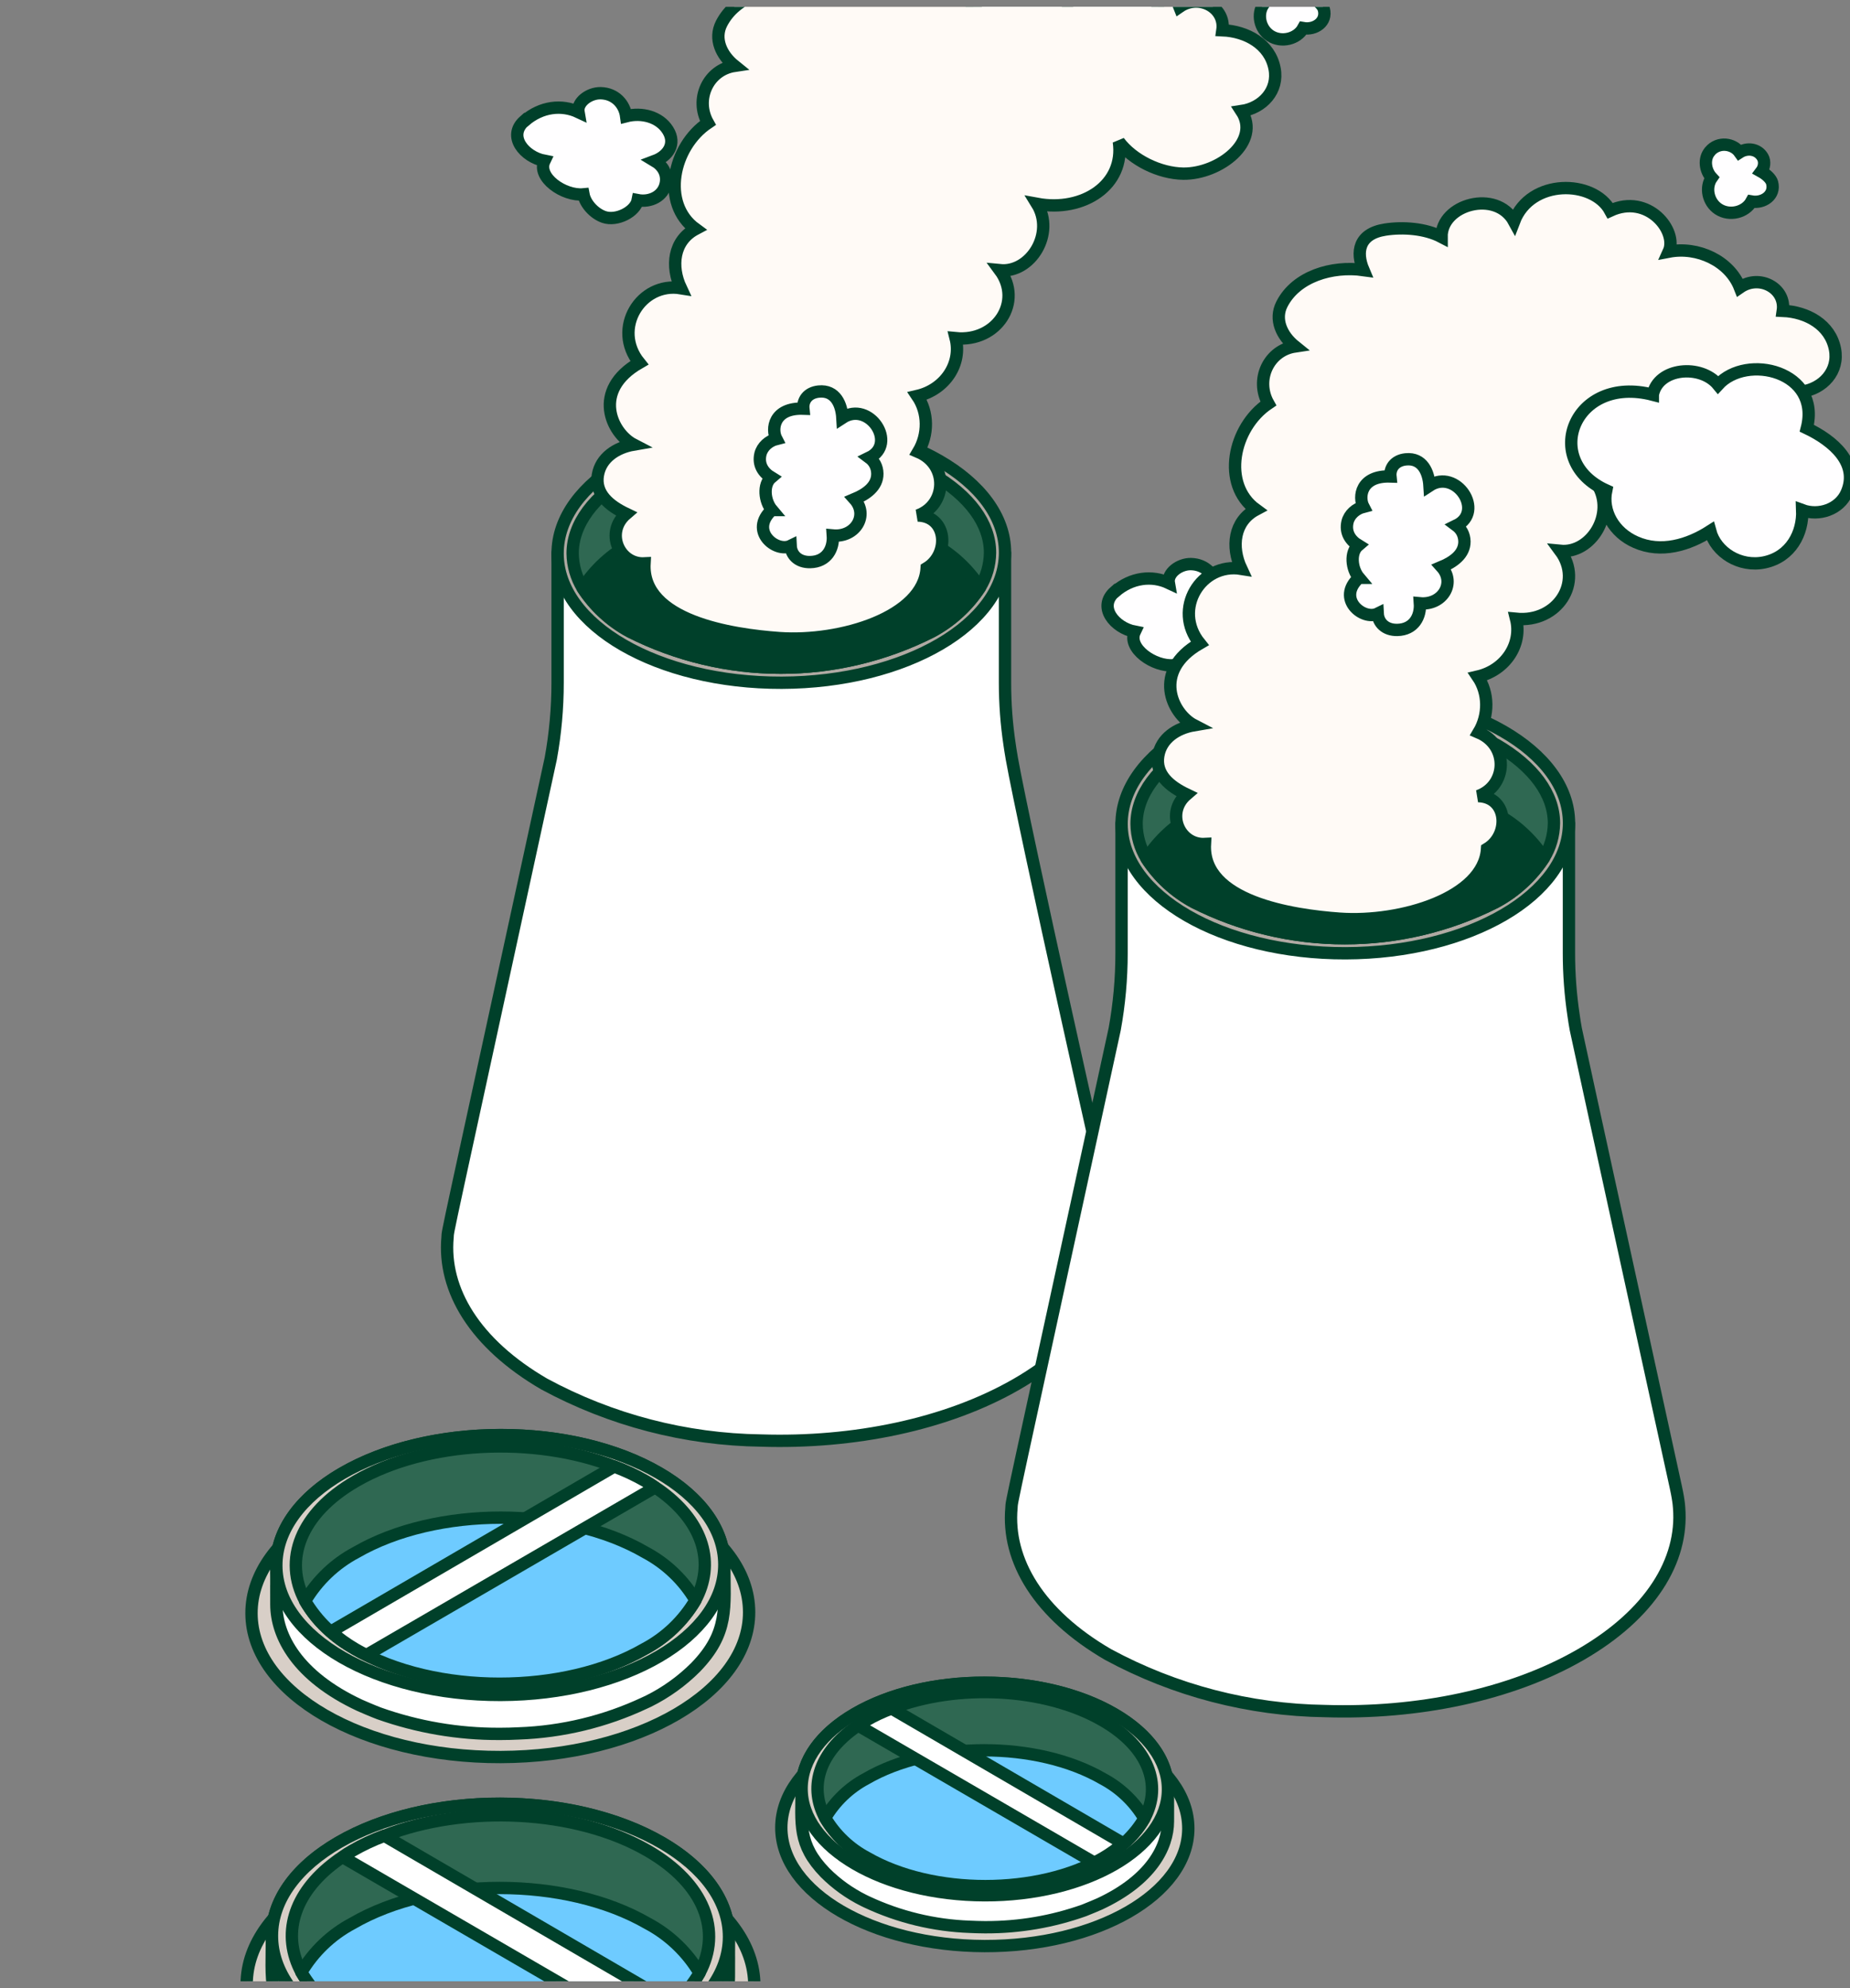 <svg width="54" height="58" viewBox="0 0 54 58" fill="none" xmlns="http://www.w3.org/2000/svg">
<rect x="0" y="0" width="54" height="58" fill="#808080" stroke="none"/>
<g clip-path="url(#clip0_4712_181240)">
<path d="M15.885 40.376C17.833 41.429 20.007 41.995 22.221 42.025C24.899 42.111 27.629 41.563 29.683 40.376C31.717 39.2 32.675 37.636 32.551 36.096C32.537 35.89 32.504 35.686 32.453 35.486C32.32 34.976 29.895 24.157 29.535 22.133C29.501 21.941 29.479 21.787 29.47 21.726C29.38 21.127 29.335 20.523 29.335 19.918V16.133H16.276V19.918C16.276 20.66 16.209 21.401 16.076 22.132C12.896 36.747 13.083 35.835 13.064 36.095C12.922 37.634 13.862 39.2 15.885 40.376Z" fill="white" stroke="#00402A" stroke-width="0.36" stroke-linecap="round" stroke-linejoin="round"/>
<path d="M22.817 19.918C26.423 19.907 29.342 18.204 29.336 16.114C29.33 14.023 26.402 12.336 22.796 12.347C19.189 12.357 16.271 14.06 16.276 16.151C16.282 18.241 19.211 19.928 22.817 19.918Z" fill="white"/>
<path d="M22.817 19.918C26.423 19.907 29.342 18.204 29.336 16.114C29.33 14.023 26.402 12.336 22.796 12.347C19.189 12.357 16.271 14.06 16.276 16.151C16.282 18.241 19.211 19.928 22.817 19.918Z" fill="#B0A9A3" stroke="#00402A" stroke-width="0.36" stroke-linecap="round" stroke-linejoin="round"/>
<path d="M16.715 16.142C16.719 16.5 16.82 16.85 17.007 17.155C17.355 17.691 17.832 18.129 18.394 18.43C19.758 19.119 21.264 19.479 22.792 19.479C24.32 19.479 25.826 19.119 27.189 18.43C27.764 18.125 28.251 17.679 28.606 17.134C28.793 16.83 28.894 16.481 28.898 16.123C28.898 15.279 28.302 14.466 27.219 13.835C25.855 13.145 24.349 12.786 22.821 12.786C21.293 12.786 19.787 13.145 18.424 13.835C17.323 14.471 16.716 15.29 16.715 16.142Z" fill="#2F6852" stroke="#00402A" stroke-width="0.36" stroke-linecap="round" stroke-linejoin="round"/>
<path d="M17.007 17.155C17.355 17.691 17.832 18.129 18.394 18.43C19.758 19.119 21.264 19.479 22.792 19.479C24.32 19.479 25.826 19.119 27.189 18.43C27.763 18.125 28.251 17.679 28.606 17.135C28.258 16.599 27.781 16.159 27.219 15.857C25.855 15.167 24.349 14.808 22.821 14.808C21.293 14.808 19.787 15.167 18.424 15.857C17.849 16.162 17.361 16.609 17.007 17.155Z" fill="#00402A" stroke="#00402A" stroke-width="0.36" stroke-linecap="round" stroke-linejoin="round"/>
<path d="M32.345 48.268C34.294 49.321 36.468 49.886 38.682 49.917C41.359 50.003 44.09 49.455 46.143 48.268C48.178 47.092 49.135 45.528 49.012 43.987C49.007 43.914 49 43.842 48.988 43.77C48.988 43.77 48.97 43.632 48.918 43.394C48.444 41.219 46.032 30.215 45.996 30.024C45.972 29.89 45.949 29.754 45.931 29.618C45.841 29.019 45.796 28.415 45.796 27.809V24.025H32.737V27.809C32.737 28.552 32.67 29.293 32.537 30.024C29.356 44.639 29.543 43.727 29.524 43.986C29.383 45.526 30.322 47.092 32.345 48.268Z" fill="white" stroke="#00402A" stroke-width="0.36" stroke-linecap="round" stroke-linejoin="round"/>
<path d="M39.278 27.81C42.885 27.8 45.804 26.097 45.798 24.006C45.792 21.915 42.863 20.229 39.257 20.239C35.651 20.249 32.732 21.952 32.738 24.043C32.744 26.134 35.672 27.82 39.278 27.81Z" fill="white"/>
<path d="M39.278 27.81C42.885 27.8 45.804 26.097 45.798 24.006C45.792 21.915 42.863 20.229 39.257 20.239C35.651 20.249 32.732 21.952 32.738 24.043C32.744 26.134 35.672 27.82 39.278 27.81Z" fill="#B0A9A3" stroke="#00402A" stroke-width="0.36" stroke-linecap="round" stroke-linejoin="round"/>
<path d="M33.176 24.034C33.179 24.392 33.28 24.742 33.468 25.048C33.816 25.583 34.293 26.021 34.855 26.322C36.218 27.012 37.725 27.371 39.252 27.371C40.781 27.371 42.287 27.012 43.65 26.322C44.224 26.017 44.712 25.571 45.066 25.027C45.254 24.723 45.354 24.373 45.359 24.016C45.359 23.171 44.762 22.358 43.679 21.727C42.316 21.037 40.809 20.678 39.282 20.678C37.754 20.678 36.247 21.037 34.884 21.727C33.784 22.363 33.177 23.182 33.176 24.034Z" fill="#2F6852" stroke="#00402A" stroke-width="0.36" stroke-linecap="round" stroke-linejoin="round"/>
<path d="M33.468 25.048C33.816 25.583 34.293 26.021 34.855 26.322C36.218 27.012 37.725 27.371 39.252 27.371C40.781 27.371 42.286 27.012 43.65 26.322C44.224 26.017 44.711 25.571 45.066 25.027C44.718 24.491 44.242 24.051 43.679 23.749C42.316 23.059 40.809 22.7 39.282 22.7C37.754 22.7 36.248 23.059 34.884 23.749C34.309 24.054 33.822 24.501 33.468 25.048Z" fill="#00402A" stroke="#00402A" stroke-width="0.36" stroke-linecap="round" stroke-linejoin="round"/>
<path d="M14.616 51.258C18.626 51.247 21.873 49.353 21.866 47.027C21.859 44.702 18.603 42.826 14.592 42.837C10.581 42.849 7.335 44.743 7.341 47.068C7.348 49.394 10.605 51.27 14.616 51.258Z" fill="#D8CFC7" stroke="#00402A" stroke-width="0.36" stroke-linecap="round" stroke-linejoin="round"/>
<path d="M14.615 49.447C18.226 49.437 21.148 47.731 21.142 45.638C21.137 43.545 18.205 41.856 14.594 41.866C10.983 41.876 8.06 43.582 8.066 45.675C8.072 47.769 11.004 49.457 14.615 49.447Z" fill="#FFFBF2"/>
<path d="M8.066 45.675C8.066 45.704 8.068 45.732 8.069 45.759C8.028 44.756 8.67 43.742 9.996 42.975C12.558 41.495 16.697 41.495 19.242 42.975C20.509 43.712 21.142 44.678 21.142 45.644V45.637C21.145 46.9 21.284 47.63 20.304 48.641C19.901 49.043 19.436 49.377 18.926 49.63C18.892 49.648 18.855 49.662 18.82 49.679C17.665 50.222 16.413 50.524 15.138 50.569C14.961 50.578 14.784 50.583 14.606 50.583H14.572C13.377 50.587 12.19 50.384 11.063 49.984C10.908 49.926 10.549 49.773 10.497 49.748C8.665 48.891 8.07 47.723 8.067 46.811C8.064 45.54 8.069 46.947 8.066 45.675Z" fill="white" stroke="#00402A" stroke-width="0.36" stroke-linecap="round" stroke-linejoin="round"/>
<path d="M14.615 49.447C18.226 49.437 21.148 47.731 21.142 45.638C21.137 43.545 18.205 41.856 14.594 41.866C10.983 41.876 8.06 43.582 8.066 45.675C8.072 47.769 11.004 49.457 14.615 49.447Z" fill="#D8CFC7" stroke="#00402A" stroke-width="0.36" stroke-linecap="round" stroke-linejoin="round"/>
<path d="M8.909 46.706C9.101 47.045 9.352 47.348 9.652 47.598H9.658C9.878 47.789 10.116 47.96 10.368 48.108C10.477 48.172 10.587 48.231 10.697 48.282C10.78 48.328 10.864 48.36 10.947 48.399C13.285 49.452 16.655 49.349 18.812 48.106C19.427 47.778 19.941 47.287 20.297 46.686C20.872 45.626 20.547 44.443 19.328 43.532C19.261 43.481 19.192 43.434 19.12 43.39C19.028 43.325 18.934 43.264 18.836 43.209C18.545 43.041 18.24 42.899 17.925 42.782C15.614 41.878 12.444 42.02 10.39 43.209C8.761 44.151 8.263 45.51 8.909 46.706Z" fill="#2F6852" stroke="#00402A" stroke-width="0.36" stroke-linecap="round" stroke-linejoin="round"/>
<path d="M8.906 46.707C9.256 47.298 9.762 47.781 10.367 48.105C12.692 49.457 16.472 49.457 18.811 48.105C19.429 47.779 19.945 47.287 20.3 46.684C19.951 46.094 19.445 45.611 18.839 45.289C16.514 43.936 12.732 43.936 10.393 45.289C9.777 45.615 9.262 46.106 8.906 46.707Z" fill="#6ECBFF" stroke="#00402A" stroke-width="0.36" stroke-linecap="round" stroke-linejoin="round"/>
<path d="M9.658 47.598C9.878 47.789 10.116 47.96 10.367 48.108C10.477 48.172 10.587 48.231 10.697 48.282L19.122 43.39C19.031 43.325 18.936 43.264 18.839 43.209C18.548 43.042 18.243 42.899 17.928 42.783L9.658 47.598Z" fill="white" stroke="#00402A" stroke-width="0.36" stroke-linecap="round" stroke-linejoin="round"/>
<path d="M22.018 57.927C22.024 55.555 18.713 53.623 14.621 53.611C10.529 53.599 7.207 55.513 7.2 57.885C7.193 60.257 10.505 62.19 14.597 62.201C18.689 62.213 22.011 60.299 22.018 57.927Z" fill="#D8CFC7" stroke="#00402A" stroke-width="0.36" stroke-linecap="round" stroke-linejoin="round"/>
<path d="M21.278 56.508C21.284 54.372 18.303 52.632 14.62 52.621C10.936 52.61 7.945 54.332 7.939 56.468C7.932 58.604 10.913 60.344 14.597 60.355C18.28 60.366 21.272 58.644 21.278 56.508Z" fill="#FFFBF2"/>
<path d="M21.278 56.506C21.278 56.535 21.275 56.564 21.274 56.593C21.316 55.568 20.662 54.535 19.309 53.752C16.695 52.242 12.473 52.242 9.876 53.752C8.582 54.504 7.938 55.488 7.938 56.474V56.467C7.934 57.755 7.793 58.5 8.792 59.531C9.204 59.941 9.678 60.282 10.198 60.541C10.233 60.559 10.271 60.573 10.306 60.59C11.484 61.144 12.762 61.452 14.062 61.498C14.243 61.507 14.424 61.513 14.605 61.513H14.633H14.64C15.86 61.517 17.07 61.31 18.22 60.901C18.378 60.842 18.744 60.686 18.798 60.661C20.667 59.786 21.274 58.595 21.276 57.665C21.28 56.368 21.274 57.803 21.278 56.506Z" fill="white" stroke="#00402A" stroke-width="0.36" stroke-linecap="round" stroke-linejoin="round"/>
<path d="M21.278 56.508C21.284 54.372 18.303 52.632 14.62 52.621C10.936 52.61 7.945 54.332 7.939 56.468C7.932 58.604 10.913 60.344 14.597 60.355C18.28 60.366 21.272 58.644 21.278 56.508Z" fill="#D8CFC7" stroke="#00402A" stroke-width="0.36" stroke-linecap="round" stroke-linejoin="round"/>
<path d="M20.418 57.557C20.222 57.904 19.965 58.212 19.66 58.467H19.653C19.428 58.663 19.186 58.837 18.929 58.988C18.817 59.054 18.706 59.113 18.595 59.166C18.509 59.212 18.423 59.245 18.338 59.285C15.954 60.359 12.515 60.254 10.315 58.988C9.687 58.652 9.163 58.151 8.8 57.538C8.216 56.456 8.543 55.25 9.788 54.321C9.855 54.269 9.925 54.22 9.997 54.176C10.091 54.109 10.188 54.047 10.289 53.991C10.585 53.819 10.896 53.674 11.218 53.556C13.576 52.633 16.811 52.778 18.904 53.991C20.569 54.953 21.076 56.338 20.418 57.557Z" fill="#2F6852" stroke="#00402A" stroke-width="0.36" stroke-linecap="round" stroke-linejoin="round"/>
<path d="M20.419 57.558C20.061 58.161 19.546 58.654 18.929 58.985C16.558 60.364 12.701 60.364 10.315 58.985C9.685 58.652 9.159 58.151 8.796 57.536C9.152 56.933 9.668 56.441 10.286 56.112C12.657 54.733 16.515 54.733 18.902 56.112C19.53 56.445 20.055 56.946 20.419 57.558Z" fill="#6ECBFF" stroke="#00402A" stroke-width="0.36" stroke-linecap="round" stroke-linejoin="round"/>
<path d="M19.654 58.467C19.429 58.663 19.186 58.837 18.929 58.988C18.818 59.054 18.706 59.113 18.595 59.166L9.999 54.175C10.093 54.108 10.191 54.047 10.291 53.99C10.588 53.819 10.899 53.673 11.22 53.555L19.654 58.467Z" fill="white" stroke="#00402A" stroke-width="0.36" stroke-linecap="round" stroke-linejoin="round"/>
<path d="M34.686 53.347C34.691 51.446 32.037 49.896 28.756 49.886C25.476 49.876 22.812 51.41 22.806 53.312C22.801 55.214 25.455 56.763 28.736 56.773C32.016 56.783 34.68 55.249 34.686 53.347Z" fill="#D8CFC7" stroke="#00402A" stroke-width="0.36" stroke-linecap="round" stroke-linejoin="round"/>
<path d="M34.092 52.206C34.096 50.494 31.707 49.099 28.754 49.091C25.8 49.082 23.403 50.464 23.398 52.176C23.393 53.888 25.783 55.282 28.736 55.291C31.689 55.299 34.087 53.918 34.092 52.206Z" fill="#FFFBF2"/>
<path d="M34.092 52.207C34.092 52.23 34.09 52.253 34.089 52.276C34.123 51.455 33.598 50.626 32.513 49.999C30.419 48.787 27.033 48.787 24.952 49.999C23.915 50.602 23.398 51.391 23.398 52.181V52.176C23.395 53.209 23.282 53.805 24.084 54.632C24.413 54.961 24.794 55.234 25.21 55.441C25.238 55.456 25.269 55.468 25.297 55.483C26.241 55.927 27.266 56.174 28.308 56.211C28.453 56.218 28.6 56.222 28.744 56.223H28.771C29.749 56.226 30.72 56.06 31.641 55.733C31.766 55.685 32.061 55.56 32.104 55.54C33.602 54.839 34.089 53.884 34.091 53.138C34.094 52.096 34.089 53.246 34.092 52.207Z" fill="white" stroke="#00402A" stroke-width="0.36" stroke-linecap="round" stroke-linejoin="round"/>
<path d="M34.092 52.206C34.096 50.494 31.707 49.099 28.754 49.091C25.8 49.082 23.403 50.464 23.398 52.176C23.393 53.888 25.783 55.282 28.736 55.291C31.689 55.299 34.087 53.918 34.092 52.206Z" fill="#D8CFC7" stroke="#00402A" stroke-width="0.36" stroke-linecap="round" stroke-linejoin="round"/>
<path d="M33.403 53.05C33.246 53.328 33.04 53.575 32.795 53.78H32.79C32.609 53.936 32.415 54.076 32.209 54.197C32.119 54.251 32.029 54.298 31.94 54.34C31.871 54.377 31.802 54.404 31.734 54.435C29.822 55.297 27.066 55.212 25.302 54.197C24.799 53.928 24.378 53.526 24.088 53.035C23.618 52.168 23.882 51.201 24.881 50.456C24.934 50.414 24.99 50.375 25.048 50.339C25.123 50.286 25.2 50.236 25.28 50.191C25.518 50.054 25.767 49.937 26.025 49.842C27.915 49.102 30.508 49.219 32.187 50.191C33.524 50.961 33.931 52.071 33.403 53.05Z" fill="#2F6852" stroke="#00402A" stroke-width="0.36" stroke-linecap="round" stroke-linejoin="round"/>
<path d="M33.403 53.05C33.117 53.534 32.704 53.929 32.209 54.194C30.308 55.3 27.217 55.3 25.303 54.194C24.798 53.927 24.376 53.525 24.086 53.033C24.371 52.55 24.784 52.154 25.279 51.891C27.181 50.785 30.274 50.785 32.187 51.891C32.691 52.158 33.112 52.559 33.403 53.05Z" fill="#6ECBFF" stroke="#00402A" stroke-width="0.36" stroke-linecap="round" stroke-linejoin="round"/>
<path d="M32.789 53.779C32.609 53.935 32.414 54.075 32.208 54.196C32.119 54.249 32.029 54.297 31.939 54.339L25.048 50.338C25.123 50.285 25.2 50.235 25.281 50.19C25.518 50.053 25.767 49.936 26.025 49.841L32.789 53.779Z" fill="white" stroke="#00402A" stroke-width="0.36" stroke-linecap="round" stroke-linejoin="round"/>
<path d="M29.491 -3.665C29.642 -4.455 30.893 -4.566 31.395 -3.952C32.23 -4.874 34.41 -4.347 33.986 -2.685C34.751 -2.321 35.522 -1.665 35.148 -0.804C34.936 -0.314 34.333 -0.117 33.851 -0.296C33.878 0.37 33.521 1.064 32.752 1.227C32.028 1.381 31.331 0.931 31.166 0.315C30.532 0.722 29.73 0.968 28.989 0.638C28.352 0.358 28.002 -0.262 28.13 -0.872C26.212 -1.732 27.183 -4.26 29.491 -3.662V-3.665Z" fill="#FFFEFF" stroke="#00402A" stroke-width="0.36"/>
<path d="M36.83 -0.647C37.075 -0.934 37.507 -0.875 37.692 -0.613C37.908 -0.752 38.221 -0.724 38.366 -0.474C38.44 -0.345 38.416 -0.172 38.325 -0.052C38.48 0.034 38.612 0.161 38.642 0.272C38.74 0.638 38.386 0.882 38.039 0.82C37.867 1.135 37.402 1.258 37.072 1.039C36.769 0.836 36.685 0.407 36.88 0.127C36.688 -0.08 36.641 -0.425 36.826 -0.641L36.83 -0.647Z" fill="#FFFEFF" stroke="#00402A" stroke-width="0.36"/>
<path d="M15.316 3.524C15.801 3.105 16.401 3.043 16.886 3.271C16.835 2.981 17.196 2.713 17.533 2.719C17.961 2.729 18.23 3.04 18.277 3.391C18.729 3.274 19.248 3.404 19.494 3.798C19.747 4.199 19.494 4.554 19.113 4.696C19.335 4.828 19.48 5.053 19.437 5.331C19.376 5.722 18.982 5.91 18.614 5.839C18.55 6.178 17.998 6.459 17.627 6.329C17.344 6.231 17.081 5.944 17.031 5.67C16.455 5.725 15.663 5.17 15.892 4.692C15.309 4.581 14.794 3.971 15.312 3.521L15.316 3.524Z" fill="#FFFEFF" stroke="#00402A" stroke-width="0.36"/>
<path d="M17.452 13.858C17.536 13.356 17.988 13.057 18.493 12.97C17.85 12.637 17.257 11.392 18.662 10.584C17.853 9.585 18.706 8.216 19.875 8.408C19.575 7.769 19.656 7.023 20.303 6.681C19.288 5.944 19.629 4.283 20.663 3.586C20.272 2.889 20.673 2.035 21.441 1.921C21.054 1.61 20.832 1.132 21.061 0.685C21.475 -0.123 22.523 -0.437 23.439 -0.308C23.217 -0.832 23.298 -1.368 24.076 -1.489C24.595 -1.569 25.245 -1.523 25.721 -1.273C25.71 -2.228 27.321 -2.672 27.837 -1.726C28.315 -2.987 30.155 -2.947 30.643 -2.04C31.752 -2.552 32.624 -1.442 32.352 -0.844C33.197 -1.008 34.124 -0.573 34.427 0.201C35 -0.197 35.778 0.222 35.681 0.882C36.392 0.913 37.065 1.289 37.203 1.998C37.328 2.639 36.853 3.151 36.236 3.241C36.816 4.125 35.596 5.078 34.538 5.066C33.848 5.056 33.062 4.674 32.658 4.132C32.843 5.392 31.62 6.197 30.269 5.947C30.802 6.808 30.084 7.973 29.184 7.883C29.865 8.802 29.097 9.986 27.894 9.866C28.082 10.609 27.587 11.364 26.775 11.552C27.102 12.033 27.105 12.677 26.802 13.183C27.695 13.562 27.634 14.737 26.789 15.039C27.655 15.057 27.722 16.17 27.048 16.577C26.96 18.002 24.541 18.742 22.745 18.615C21.367 18.517 18.719 18.119 18.813 16.436C18.069 16.476 17.651 15.526 18.278 14.99C17.792 14.758 17.358 14.41 17.452 13.855V13.858Z" fill="#FFFAF6" stroke="#00402A" stroke-width="0.36"/>
<path d="M22.533 14.879C22.314 14.62 22.264 14.139 22.513 13.929C22.274 13.784 22.125 13.55 22.196 13.248C22.25 13.029 22.442 12.862 22.661 12.807C22.513 12.523 22.577 11.891 23.45 11.922C23.426 11.685 23.571 11.457 23.898 11.423C24.39 11.373 24.565 11.805 24.588 12.19C25.373 11.675 26.209 12.949 25.373 13.352C25.515 13.457 25.606 13.618 25.609 13.818C25.613 14.191 25.282 14.419 24.942 14.561C25.363 15.03 24.969 15.683 24.309 15.621C24.336 16.004 24.137 16.389 23.648 16.398C23.294 16.405 23.092 16.186 23.079 15.924C22.654 16.133 21.859 15.489 22.53 14.879H22.533Z" fill="#FFFEFF" stroke="#00402A" stroke-width="0.36"/>
<path d="M49.913 4.411C50.159 4.124 50.59 4.183 50.776 4.445C50.991 4.306 51.305 4.334 51.45 4.584C51.524 4.713 51.5 4.886 51.409 5.006C51.564 5.092 51.696 5.219 51.726 5.33C51.824 5.697 51.47 5.94 51.123 5.878C50.951 6.193 50.486 6.316 50.156 6.097C49.852 5.894 49.768 5.465 49.964 5.185C49.772 4.978 49.724 4.633 49.91 4.417L49.913 4.411Z" fill="#FFFEFF" stroke="#00402A" stroke-width="0.36"/>
<path d="M32.547 17.261C33.032 16.841 33.632 16.78 34.117 17.008C34.066 16.718 34.427 16.45 34.764 16.456C35.192 16.465 35.461 16.777 35.508 17.128C35.96 17.011 36.479 17.141 36.725 17.535C36.978 17.936 36.725 18.291 36.344 18.432C36.566 18.565 36.711 18.79 36.668 19.067C36.607 19.459 36.213 19.647 35.845 19.576C35.781 19.915 35.229 20.196 34.858 20.066C34.575 19.968 34.312 19.681 34.262 19.407C33.686 19.462 32.894 18.907 33.123 18.429C32.54 18.318 32.025 17.708 32.543 17.258L32.547 17.261Z" fill="#FFFEFF" stroke="#00402A" stroke-width="0.36"/>
<path d="M33.81 22.044C33.894 21.542 34.346 21.243 34.851 21.157C34.207 20.824 33.614 19.578 35.02 18.77C34.211 17.771 35.063 16.403 36.232 16.594C35.933 15.956 36.013 15.21 36.66 14.867C35.646 14.131 35.986 12.469 37.021 11.772C36.63 11.075 37.031 10.222 37.799 10.107C37.412 9.796 37.189 9.318 37.419 8.871C37.833 8.063 38.881 7.749 39.797 7.878C39.575 7.354 39.656 6.818 40.434 6.698C40.953 6.618 41.603 6.664 42.078 6.913C42.068 5.958 43.679 5.514 44.194 6.46C44.673 5.199 46.513 5.239 47.001 6.146C48.11 5.634 48.982 6.744 48.709 7.342C49.555 7.179 50.482 7.613 50.785 8.387C51.358 7.989 52.136 8.409 52.038 9.068C52.749 9.099 53.423 9.475 53.561 10.184C53.686 10.826 53.211 11.338 52.594 11.427C53.174 12.312 51.954 13.264 50.896 13.252C50.205 13.243 49.42 12.86 49.016 12.318C49.201 13.579 47.978 14.383 46.627 14.134C47.159 14.994 46.442 16.159 45.542 16.07C46.223 16.988 45.455 18.172 44.252 18.052C44.44 18.795 43.945 19.55 43.133 19.738C43.46 20.219 43.463 20.864 43.16 21.369C44.053 21.748 43.992 22.923 43.147 23.225C44.012 23.244 44.08 24.357 43.406 24.764C43.318 26.188 40.899 26.928 39.103 26.801C37.725 26.703 35.077 26.305 35.171 24.622C34.426 24.662 34.009 23.712 34.635 23.176C34.15 22.945 33.715 22.596 33.81 22.041V22.044Z" fill="#FFFAF6" stroke="#00402A" stroke-width="0.36"/>
<path d="M39.669 16.857C39.45 16.598 39.4 16.117 39.649 15.908C39.41 15.763 39.262 15.528 39.333 15.226C39.386 15.007 39.578 14.841 39.797 14.785C39.649 14.502 39.713 13.87 40.586 13.9C40.562 13.663 40.707 13.435 41.034 13.401C41.526 13.352 41.701 13.783 41.725 14.169C42.51 13.654 43.346 14.927 42.51 15.331C42.651 15.436 42.742 15.596 42.746 15.796C42.749 16.169 42.419 16.398 42.079 16.54C42.5 17.008 42.106 17.662 41.445 17.6C41.472 17.982 41.273 18.368 40.785 18.377C40.431 18.383 40.229 18.164 40.215 17.902C39.791 18.112 38.996 17.468 39.666 16.857H39.669Z" fill="#FFFEFF" stroke="#00402A" stroke-width="0.36"/>
<path d="M48.245 11.513C48.397 10.723 49.647 10.612 50.149 11.226C50.985 10.304 53.165 10.831 52.74 12.493C53.505 12.857 54.277 13.513 53.903 14.374C53.69 14.864 53.087 15.061 52.605 14.882C52.632 15.548 52.275 16.242 51.507 16.405C50.782 16.559 50.085 16.109 49.92 15.493C49.286 15.9 48.484 16.146 47.743 15.816C47.106 15.536 46.756 14.916 46.884 14.306C44.967 13.446 45.937 10.918 48.245 11.516V11.513Z" fill="#FFFEFF" stroke="#00402A" stroke-width="0.36"/>
</g>
<defs>
<clipPath id="clip0_4712_181240">
<rect width="54" height="57.6" fill="white" transform="translate(0 0.2)"/>
</clipPath>
</defs>
</svg>
